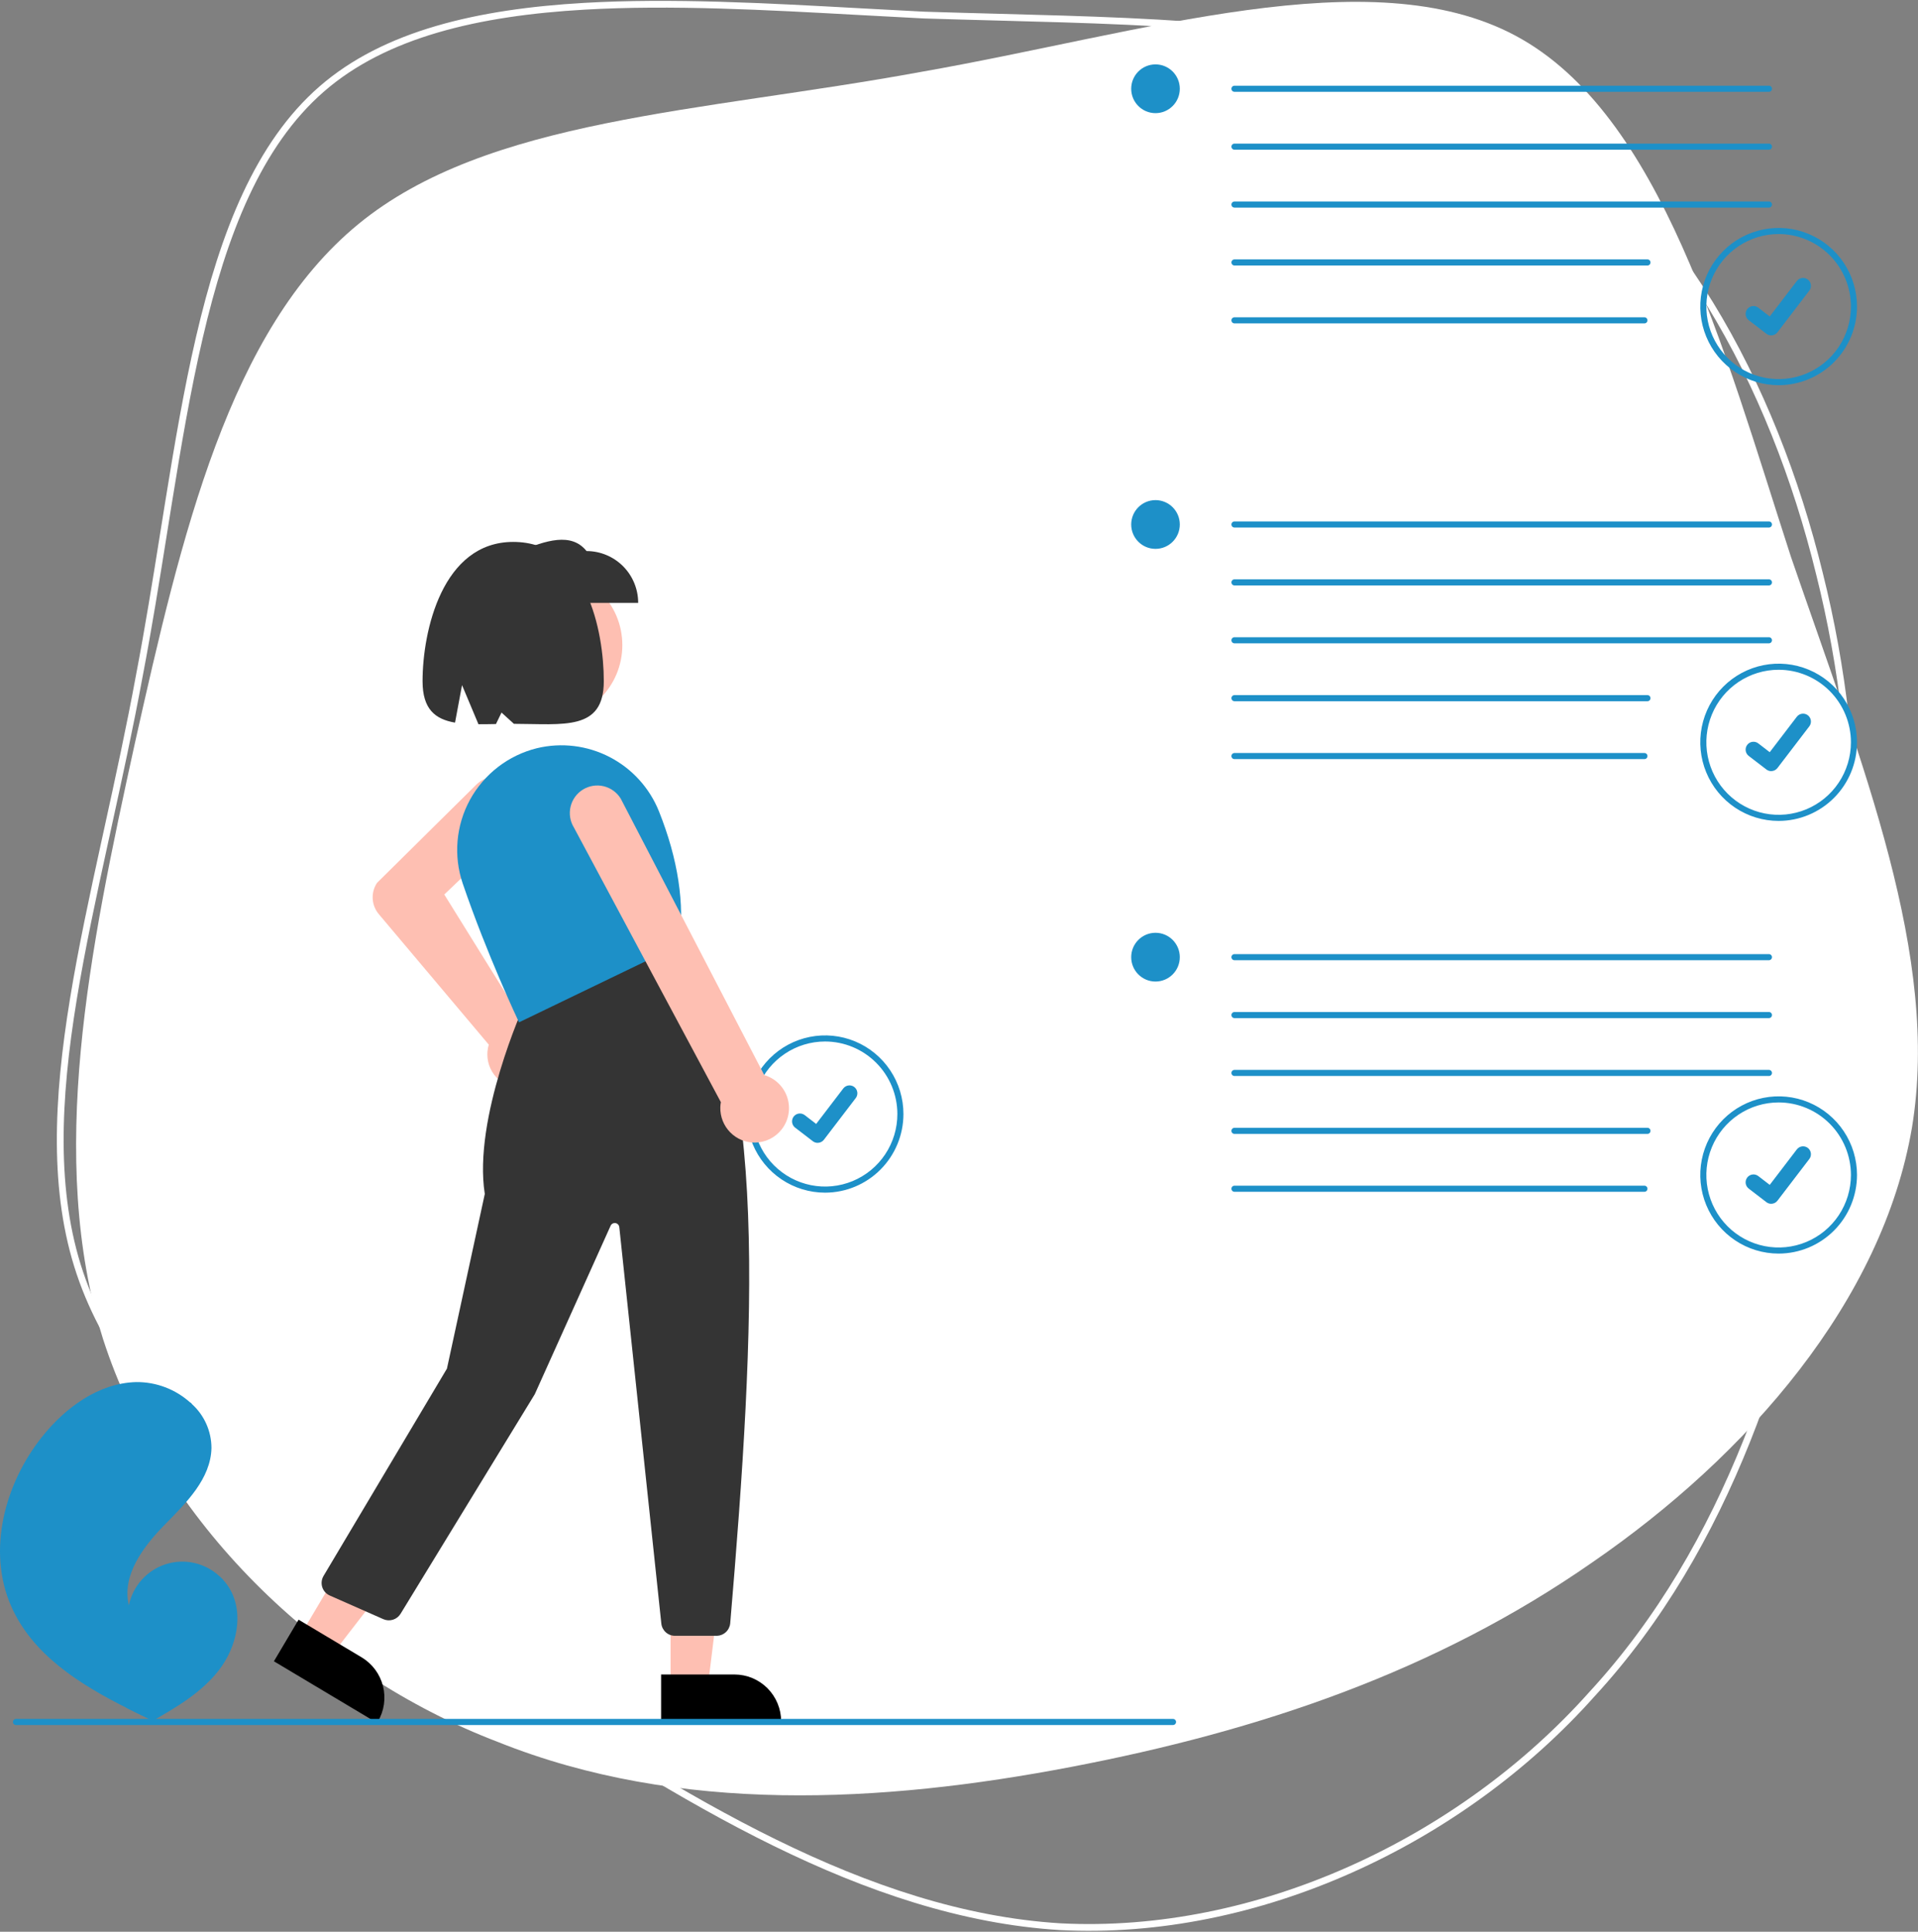 <svg width="566" height="570" viewBox="0 0 566 570" fill="none" xmlns="http://www.w3.org/2000/svg">
<rect x="0" y="0" width="566" height="570" fill="#808080" stroke="none"/>
<path d="M272.659 4.445L272.668 4.445L272.677 4.445C279.96 4.678 287.18 4.869 294.323 5.059C320.359 5.748 345.37 6.411 368.706 8.947C398.433 12.178 425.328 18.44 448.012 31.606C493.932 58.607 523.294 113.428 536.907 169.21L536.909 169.216C551.045 225.606 548.884 282.147 538.749 339.745C528.611 397.361 509.872 456.345 469.869 499.805L469.864 499.811L469.858 499.817C431.039 543.411 370.913 571.514 312.835 568.51C255.39 564.966 201.052 530.424 147.099 495.138C119.87 477.174 93.009 459.285 70.925 439.864C48.839 420.441 31.615 399.557 23.576 375.643C15.536 351.727 16.798 324.51 21.659 294.782C24.087 279.927 27.408 264.477 30.898 248.525C31.185 247.211 31.474 245.893 31.763 244.572C34.983 229.87 38.294 214.756 41.126 199.336C43.794 185.433 46.051 171.308 48.279 157.37C48.766 154.327 49.251 151.292 49.738 148.271C52.46 131.401 55.262 114.938 58.839 99.564C65.999 68.782 76.225 42.568 94.92 26.282C113.607 10.003 141.069 3.658 172.454 1.848C198.061 0.371 226.123 1.916 253.941 3.447C260.203 3.792 266.452 4.136 272.659 4.445Z" stroke="white" stroke-width="2"/>
<path d="M528.512 164.322C549.78 226.184 572.516 282.226 564.226 332.683C555.523 383.854 515.794 429.438 469.922 460.984C423.637 493.244 371.622 510.751 315.972 521.389C260.322 532.028 200.325 535.384 147.024 514.037C94.022 493.816 47.716 448.891 30.382 395.024C13.76 341.571 26.41 280.301 39.772 219.444C53.548 157.873 67.623 97.429 105.728 66.148C143.833 34.866 206.681 33.161 271.636 21.244C337.305 9.74 404.369 -12.389 447.239 10.538C490.108 33.464 508.37 102.159 528.512 164.322Z" fill="white"/>
<g clip-path="url(#clip0_160_393)">
<path d="M3.249 473.83C9.497 488.165 23.376 496.939 37.588 504.07C39.572 505.066 41.553 506.033 43.531 506.972C43.544 506.976 43.559 506.986 43.572 506.99C43.667 507.034 43.762 507.079 43.851 507.125C44.26 507.319 44.668 507.512 45.073 507.703L44.88 507.823L44.279 508.192C44.487 508.072 44.693 507.957 44.901 507.837C44.963 507.801 45.028 507.767 45.09 507.731C52.263 503.659 59.54 499.344 64.589 492.829C69.826 486.066 72.113 476.244 67.817 468.842C67.253 467.872 66.583 466.969 65.82 466.149C65.505 465.804 65.172 465.478 64.828 465.161C62.739 463.197 60.165 461.826 57.373 461.191C54.58 460.555 51.669 460.677 48.939 461.545C46.209 462.412 43.759 463.993 41.84 466.125C39.921 468.258 38.602 470.864 38.021 473.677C35.882 464.854 42.25 456.379 48.6 449.908C54.953 443.438 62.207 436.348 62.402 427.265C62.398 424.795 61.872 422.354 60.86 420.103C59.847 417.851 58.372 415.84 56.529 414.202C56.417 414.098 56.305 413.994 56.19 413.893C51.792 409.911 46.058 407.74 40.134 407.814C29.124 408.123 19.335 415.291 12.445 423.915C1.353 437.789 -3.854 457.531 3.249 473.83Z" fill="#1D90C8"/>
<path d="M21.092 451.626C19.436 455.156 18.303 458.91 17.727 462.768C17.264 466.21 17.317 469.701 17.883 473.128C19.108 480.17 22 486.814 26.317 492.501C29.573 496.818 33.36 500.705 37.588 504.07C39.572 505.066 41.553 506.033 43.531 506.972C43.544 506.976 43.559 506.986 43.572 506.99C43.667 507.034 43.762 507.079 43.851 507.125C44.26 507.319 44.668 507.512 45.073 507.703L44.88 507.823L44.279 508.192C44.487 508.072 44.693 507.957 44.901 507.837C44.963 507.801 45.028 507.767 45.09 507.731C43.674 502.235 43.592 496.479 44.85 490.945C46.108 485.411 48.67 480.26 52.322 475.924C55.99 471.644 60.615 468.294 65.82 466.149C65.505 465.804 65.172 465.478 64.828 465.161C62.823 466.023 60.897 467.062 59.074 468.265C52.554 472.543 47.581 478.814 44.889 486.149C42.484 492.805 42.022 500.011 43.556 506.921C43.208 506.679 42.858 506.431 42.518 506.185C35.939 501.666 30.244 495.972 25.718 489.386C21.919 483.743 19.561 477.249 18.852 470.477C18.164 463.081 20.187 455.877 23.636 449.382C27.438 442.436 32.17 436.044 37.698 430.384C43.255 424.565 49.5 419.45 56.295 415.152C56.448 415.054 56.558 414.901 56.602 414.724C56.645 414.547 56.619 414.36 56.529 414.202C56.461 414.058 56.339 413.947 56.19 413.893C56.114 413.871 56.035 413.867 55.957 413.881C55.879 413.895 55.806 413.926 55.741 413.972C54.903 414.503 54.071 415.039 53.248 415.592C46.398 420.2 40.145 425.643 34.633 431.797C29.155 437.689 24.59 444.373 21.092 451.626V451.626Z" fill="#1D90C8"/>
<path d="M243.481 351.916C238.908 351.916 234.437 350.555 230.634 348.006C226.831 345.457 223.868 341.833 222.117 337.594C220.367 333.355 219.909 328.691 220.802 324.19C221.694 319.69 223.896 315.556 227.13 312.312C230.364 309.068 234.484 306.858 238.97 305.963C243.455 305.068 248.105 305.527 252.33 307.283C256.556 309.039 260.167 312.012 262.708 315.828C265.249 319.643 266.605 324.128 266.605 328.716C266.598 334.867 264.16 340.764 259.825 345.113C255.489 349.462 249.612 351.909 243.481 351.916V351.916ZM243.481 307.315C239.262 307.315 235.138 308.57 231.63 310.922C228.122 313.274 225.388 316.616 223.773 320.527C222.159 324.437 221.736 328.74 222.559 332.891C223.382 337.043 225.414 340.856 228.397 343.849C231.381 346.842 235.182 348.88 239.319 349.706C243.457 350.532 247.746 350.108 251.644 348.488C255.542 346.869 258.874 344.125 261.218 340.606C263.562 337.087 264.813 332.949 264.813 328.716C264.806 323.042 262.557 317.603 258.558 313.591C254.559 309.578 249.137 307.322 243.481 307.315V307.315Z" fill="#1D90C8"/>
<path d="M241.279 337.223C240.778 337.224 240.292 337.062 239.892 336.761L239.867 336.742L234.643 332.733C234.401 332.547 234.198 332.315 234.045 332.05C233.893 331.785 233.794 331.493 233.754 331.19C233.714 330.887 233.734 330.578 233.813 330.283C233.892 329.988 234.028 329.711 234.213 329.468C234.399 329.225 234.63 329.021 234.894 328.868C235.158 328.715 235.449 328.616 235.751 328.576C236.054 328.536 236.361 328.556 236.655 328.635C236.95 328.714 237.226 328.85 237.468 329.036L240.851 331.64L248.847 321.175C249.032 320.932 249.263 320.728 249.527 320.575C249.791 320.422 250.082 320.323 250.385 320.283C250.687 320.243 250.994 320.263 251.288 320.342C251.582 320.421 251.858 320.557 252.1 320.743L252.101 320.744L252.051 320.813L252.102 320.744C252.59 321.12 252.909 321.675 252.99 322.287C253.07 322.899 252.905 323.518 252.531 324.009L243.127 336.312C242.909 336.596 242.63 336.825 242.309 336.983C241.989 337.14 241.637 337.222 241.281 337.22L241.279 337.223Z" fill="#1D90C8"/>
<path d="M161.638 212.442C173.794 212.442 183.649 202.555 183.649 190.359C183.649 178.163 173.794 168.277 161.638 168.277C149.482 168.277 139.627 178.163 139.627 190.359C139.627 202.555 149.482 212.442 161.638 212.442Z" fill="#FEBFB2"/>
<path d="M153.691 321.025C153.414 321.025 153.136 321.012 152.856 320.988C151.472 320.872 150.127 320.464 148.911 319.79C147.695 319.117 146.634 318.193 145.799 317.08C144.963 315.966 144.372 314.688 144.063 313.33C143.754 311.971 143.735 310.562 144.006 309.195C144.07 308.878 144.151 308.564 144.248 308.255L111.762 269.709C110.704 268.443 110.08 266.868 109.984 265.219C109.888 263.569 110.325 261.933 111.23 260.552L111.288 260.48L140.53 231.553C141.325 230.766 142.267 230.146 143.303 229.727C144.338 229.308 145.446 229.099 146.562 229.112C147.679 229.125 148.782 229.36 149.807 229.803C150.833 230.246 151.76 230.889 152.537 231.693C153.313 232.498 153.923 233.449 154.332 234.492C154.74 235.534 154.938 236.648 154.915 237.768C154.892 238.888 154.648 239.992 154.197 241.016C153.746 242.041 153.097 242.966 152.288 243.738L131.109 263.937L154.295 301.27C154.734 301.293 155.171 301.347 155.602 301.432C158 301.912 160.135 303.269 161.592 305.24C163.049 307.211 163.724 309.654 163.485 312.096C163.247 314.538 162.113 316.804 160.303 318.454C158.493 320.104 156.137 321.02 153.691 321.025L153.691 321.025Z" fill="#FEBFB2"/>
<path d="M197.89 497.691L208.877 497.69L214.103 455.175L197.888 455.175L197.89 497.691Z" fill="#FEBFB2"/>
<path d="M195.087 494.092L216.724 494.092H216.725C218.536 494.092 220.329 494.449 222.002 495.144C223.675 495.84 225.195 496.859 226.475 498.143C227.756 499.428 228.771 500.953 229.464 502.631C230.157 504.31 230.514 506.108 230.514 507.925V508.375L195.088 508.376L195.087 494.092Z" fill="black"/>
<path d="M88.687 482.451L98.127 488.09L124.3 454.242L110.367 445.92L88.687 482.451Z" fill="#FEBFB2"/>
<path d="M88.115 477.92L106.705 489.025L106.706 489.026C108.262 489.955 109.62 491.183 110.703 492.639C111.786 494.095 112.573 495.751 113.018 497.512C113.463 499.273 113.558 501.104 113.297 502.902C113.037 504.7 112.426 506.429 111.499 507.989L111.27 508.376L80.831 490.193L88.115 477.92Z" fill="black"/>
<path d="M211.469 482.674H199.166C198.17 482.676 197.209 482.307 196.468 481.638C195.727 480.97 195.26 480.05 195.156 479.056L182.753 362.088C182.722 361.794 182.595 361.518 182.392 361.303C182.189 361.088 181.921 360.946 181.629 360.899C181.338 360.853 181.039 360.903 180.779 361.043C180.52 361.184 180.313 361.406 180.191 361.676L157.816 411.382L118.202 476.188C117.689 477.019 116.895 477.637 115.966 477.928C115.036 478.22 114.033 478.166 113.14 477.776L97.315 470.79C96.791 470.559 96.323 470.219 95.941 469.793C95.558 469.366 95.271 468.863 95.097 468.316C94.923 467.77 94.867 467.193 94.933 466.623C94.998 466.053 95.184 465.504 95.477 465.011L131.893 403.837L143.062 352.294C139.549 329.942 154.608 296.71 154.76 296.376L154.835 296.214L200.114 278.042L200.322 278.298C227.227 311.248 222.849 392.021 215.489 478.967C215.398 479.976 214.936 480.915 214.193 481.6C213.45 482.285 212.478 482.668 211.469 482.674V482.674Z" fill="#343434"/>
<path d="M153.164 301.66L152.97 301.253C152.878 301.058 143.655 281.542 136.545 260.683C135.178 256.649 134.662 252.375 135.028 248.13C135.394 243.886 136.635 239.764 138.671 236.025C140.734 232.249 143.557 228.943 146.96 226.317C150.363 223.692 154.273 221.804 158.441 220.774V220.774C165.677 219.033 173.296 219.959 179.909 223.383C186.522 226.806 191.689 232.498 194.469 239.423C200.108 253.573 202.11 266.769 200.419 278.646L200.385 278.884L200.17 278.987L153.164 301.66Z" fill="#1D90C8"/>
<path d="M230.612 333.323C229.677 334.496 228.495 335.447 227.151 336.108C225.806 336.768 224.333 337.122 222.836 337.144V337.144C221.47 337.163 220.115 336.905 218.852 336.385C217.588 335.865 216.443 335.094 215.484 334.119C214.524 333.144 213.772 331.985 213.27 330.71C212.769 329.436 212.53 328.073 212.567 326.704C212.582 326.203 212.636 325.704 212.728 325.211L169.386 244.226C168.82 243.316 168.438 242.303 168.262 241.245C168.087 240.187 168.122 239.105 168.365 238.06C168.608 237.015 169.055 236.029 169.679 235.158C170.304 234.288 171.094 233.549 172.003 232.986C172.913 232.422 173.925 232.045 174.981 231.875C176.037 231.705 177.115 231.747 178.155 231.997C179.195 232.247 180.175 232.7 181.04 233.332C181.904 233.963 182.635 234.76 183.192 235.676L225.533 317.229C227.13 317.695 228.589 318.549 229.779 319.715C230.969 320.881 231.855 322.324 232.357 323.915C232.859 325.506 232.963 327.197 232.658 328.838C232.354 330.479 231.651 332.019 230.612 333.323V333.323Z" fill="#FEBFB2"/>
<path d="M188.325 177.885H153.375V162.601C161.046 159.543 168.553 156.943 173.091 162.601C177.131 162.601 181.006 164.211 183.863 167.078C186.72 169.944 188.325 173.832 188.325 177.885Z" fill="#343434"/>
<path d="M151.44 159.904C130.546 159.904 124.698 186.179 124.698 201.002C124.698 209.269 128.424 212.225 134.28 213.226L136.348 202.161L141.191 213.702C142.836 213.71 144.564 213.678 146.356 213.645L147.998 210.252L151.66 213.584C166.327 213.606 178.182 215.751 178.182 201.002C178.182 186.179 173.053 159.904 151.44 159.904Z" fill="#343434"/>
<path d="M340.986 161.954C344.946 161.954 348.156 158.734 348.156 154.762C348.156 150.789 344.946 147.569 340.986 147.569C337.027 147.569 333.817 150.789 333.817 154.762C333.817 158.734 337.027 161.954 340.986 161.954Z" fill="#1D90C8"/>
<path d="M524.876 242.228C520.303 242.228 515.832 240.867 512.029 238.318C508.226 235.769 505.263 232.145 503.512 227.906C501.762 223.667 501.304 219.003 502.197 214.502C503.089 210.002 505.291 205.868 508.525 202.624C511.759 199.38 515.879 197.17 520.365 196.275C524.85 195.38 529.5 195.839 533.725 197.595C537.951 199.351 541.562 202.324 544.103 206.14C546.644 209.955 548 214.44 548 219.028C547.993 225.179 545.555 231.076 541.22 235.425C536.884 239.774 531.007 242.221 524.876 242.228V242.228ZM524.876 197.627C520.657 197.627 516.533 198.882 513.025 201.234C509.517 203.586 506.783 206.928 505.168 210.838C503.554 214.749 503.131 219.052 503.954 223.203C504.777 227.355 506.809 231.168 509.792 234.161C512.776 237.154 516.577 239.192 520.715 240.018C524.852 240.844 529.141 240.42 533.039 238.8C536.937 237.181 540.269 234.438 542.613 230.918C544.957 227.399 546.208 223.261 546.208 219.028C546.201 213.354 543.952 207.915 539.953 203.903C535.954 199.89 530.532 197.634 524.876 197.627V197.627Z" fill="#1D90C8"/>
<path d="M522.674 227.535C522.174 227.536 521.687 227.374 521.287 227.073L521.262 227.054L516.038 223.045C515.55 222.669 515.23 222.114 515.149 221.502C515.069 220.889 515.234 220.27 515.608 219.78C515.983 219.289 516.536 218.969 517.147 218.888C517.757 218.807 518.374 218.972 518.863 219.348L522.247 221.951L530.242 211.486C530.427 211.244 530.659 211.04 530.922 210.887C531.186 210.734 531.478 210.635 531.78 210.595C532.082 210.555 532.389 210.575 532.683 210.654C532.978 210.733 533.254 210.869 533.495 211.055L533.496 211.056L533.446 211.125L533.497 211.056C533.985 211.432 534.305 211.987 534.385 212.599C534.465 213.211 534.301 213.83 533.927 214.32L524.522 226.624C524.305 226.907 524.025 227.137 523.705 227.294C523.384 227.452 523.032 227.533 522.676 227.532L522.674 227.535Z" fill="#1D90C8"/>
<path d="M522.011 155.66H364.287C364.049 155.66 363.821 155.566 363.653 155.397C363.485 155.229 363.391 155 363.391 154.761C363.391 154.523 363.485 154.294 363.653 154.126C363.821 153.957 364.049 153.862 364.287 153.862H522.011C522.249 153.862 522.477 153.957 522.645 154.126C522.813 154.294 522.907 154.523 522.907 154.761C522.907 155 522.813 155.229 522.645 155.397C522.477 155.566 522.249 155.66 522.011 155.66Z" fill="#1D90C8"/>
<path d="M522.011 172.743H364.287C364.049 172.743 363.821 172.648 363.653 172.48C363.485 172.311 363.391 172.083 363.391 171.844C363.391 171.606 363.485 171.377 363.653 171.208C363.821 171.04 364.049 170.945 364.287 170.945H522.011C522.249 170.945 522.477 171.04 522.645 171.208C522.813 171.377 522.907 171.606 522.907 171.844C522.907 172.083 522.813 172.311 522.645 172.48C522.477 172.648 522.249 172.743 522.011 172.743Z" fill="#1D90C8"/>
<path d="M522.011 189.826H364.287C364.049 189.826 363.821 189.731 363.653 189.562C363.485 189.394 363.391 189.165 363.391 188.927C363.391 188.688 363.485 188.46 363.653 188.291C363.821 188.122 364.049 188.028 364.287 188.028H522.011C522.249 188.028 522.477 188.122 522.645 188.291C522.813 188.46 522.907 188.688 522.907 188.927C522.907 189.165 522.813 189.394 522.645 189.562C522.477 189.731 522.249 189.826 522.011 189.826Z" fill="#1D90C8"/>
<path d="M486.165 206.908H364.287C364.049 206.908 363.821 206.814 363.653 206.645C363.485 206.476 363.391 206.248 363.391 206.009C363.391 205.771 363.485 205.542 363.653 205.373C363.821 205.205 364.049 205.11 364.287 205.11H486.165C486.402 205.11 486.63 205.205 486.798 205.373C486.967 205.542 487.061 205.771 487.061 206.009C487.061 206.248 486.967 206.476 486.798 206.645C486.63 206.814 486.402 206.908 486.165 206.908Z" fill="#1D90C8"/>
<path d="M485.269 223.991H364.287C364.049 223.991 363.821 223.896 363.653 223.727C363.485 223.559 363.391 223.33 363.391 223.092C363.391 222.853 363.485 222.625 363.653 222.456C363.821 222.287 364.049 222.193 364.287 222.193H485.269C485.506 222.193 485.734 222.287 485.902 222.456C486.07 222.625 486.165 222.853 486.165 223.092C486.165 223.33 486.07 223.559 485.902 223.727C485.734 223.896 485.506 223.991 485.269 223.991Z" fill="#1D90C8"/>
<path d="M340.986 33.385C344.946 33.385 348.156 30.165 348.156 26.193C348.156 22.22 344.946 19 340.986 19C337.027 19 333.817 22.22 333.817 26.193C333.817 30.165 337.027 33.385 340.986 33.385Z" fill="#1D90C8"/>
<path d="M524.876 113.659C520.303 113.659 515.832 112.298 512.029 109.749C508.226 107.2 505.263 103.577 503.512 99.338C501.762 95.098 501.304 90.434 502.197 85.934C503.089 81.433 505.291 77.3 508.525 74.055C511.759 70.811 515.879 68.601 520.365 67.706C524.85 66.811 529.5 67.27 533.725 69.026C537.951 70.782 541.562 73.756 544.103 77.571C546.644 81.386 548 85.871 548 90.46C547.993 96.61 545.555 102.507 541.22 106.856C536.884 111.205 531.007 113.652 524.876 113.659V113.659ZM524.876 69.058C520.657 69.058 516.533 70.314 513.025 72.665C509.517 75.017 506.783 78.359 505.168 82.27C503.554 86.18 503.131 90.483 503.954 94.635C504.777 98.786 506.809 102.599 509.792 105.592C512.776 108.585 516.577 110.624 520.715 111.449C524.852 112.275 529.141 111.851 533.039 110.231C536.937 108.612 540.269 105.869 542.613 102.349C544.957 98.83 546.208 94.692 546.208 90.46C546.201 84.785 543.952 79.346 539.953 75.334C535.954 71.322 530.532 69.065 524.876 69.058V69.058Z" fill="#1D90C8"/>
<path d="M522.674 98.966C522.174 98.967 521.687 98.805 521.287 98.504L521.262 98.485L516.038 94.476C515.55 94.1 515.23 93.545 515.149 92.933C515.069 92.32 515.234 91.701 515.608 91.211C515.983 90.721 516.536 90.4 517.147 90.319C517.757 90.238 518.374 90.404 518.863 90.779L522.247 93.382L530.242 82.918C530.427 82.675 530.659 82.471 530.922 82.318C531.186 82.165 531.478 82.066 531.78 82.026C532.082 81.986 532.389 82.006 532.683 82.085C532.978 82.164 533.254 82.3 533.495 82.486L533.496 82.487L533.446 82.556L533.497 82.487C533.985 82.863 534.305 83.418 534.385 84.03C534.465 84.642 534.301 85.261 533.927 85.751L524.522 98.055C524.305 98.339 524.025 98.568 523.705 98.725C523.384 98.883 523.032 98.964 522.676 98.963L522.674 98.966Z" fill="#1D90C8"/>
<path d="M522.011 27.092H364.287C364.049 27.092 363.821 26.997 363.653 26.828C363.485 26.66 363.391 26.431 363.391 26.192C363.391 25.954 363.485 25.725 363.653 25.557C363.821 25.388 364.049 25.294 364.287 25.294H522.011C522.249 25.294 522.477 25.388 522.645 25.557C522.813 25.725 522.907 25.954 522.907 26.192C522.907 26.431 522.813 26.66 522.645 26.828C522.477 26.997 522.249 27.092 522.011 27.092Z" fill="#1D90C8"/>
<path d="M522.011 44.174H364.287C364.049 44.174 363.821 44.08 363.653 43.911C363.485 43.742 363.391 43.514 363.391 43.275C363.391 43.037 363.485 42.808 363.653 42.64C363.821 42.471 364.049 42.376 364.287 42.376H522.011C522.249 42.376 522.477 42.471 522.645 42.64C522.813 42.808 522.907 43.037 522.907 43.275C522.907 43.514 522.813 43.742 522.645 43.911C522.477 44.08 522.249 44.174 522.011 44.174Z" fill="#1D90C8"/>
<path d="M522.011 61.257H364.287C364.049 61.257 363.821 61.162 363.653 60.994C363.485 60.825 363.391 60.596 363.391 60.358C363.391 60.119 363.485 59.891 363.653 59.722C363.821 59.553 364.049 59.459 364.287 59.459H522.011C522.249 59.459 522.477 59.553 522.645 59.722C522.813 59.891 522.907 60.119 522.907 60.358C522.907 60.596 522.813 60.825 522.645 60.994C522.477 61.162 522.249 61.257 522.011 61.257Z" fill="#1D90C8"/>
<path d="M486.165 78.339H364.287C364.049 78.339 363.821 78.245 363.653 78.076C363.485 77.907 363.391 77.679 363.391 77.44C363.391 77.202 363.485 76.973 363.653 76.805C363.821 76.636 364.049 76.541 364.287 76.541H486.165C486.402 76.541 486.63 76.636 486.798 76.805C486.967 76.973 487.061 77.202 487.061 77.44C487.061 77.679 486.967 77.907 486.798 78.076C486.63 78.245 486.402 78.339 486.165 78.339Z" fill="#1D90C8"/>
<path d="M485.269 95.422H364.287C364.049 95.422 363.821 95.327 363.653 95.159C363.485 94.99 363.391 94.761 363.391 94.523C363.391 94.284 363.485 94.056 363.653 93.887C363.821 93.719 364.049 93.624 364.287 93.624H485.269C485.506 93.624 485.734 93.719 485.902 93.887C486.07 94.056 486.165 94.284 486.165 94.523C486.165 94.761 486.07 94.99 485.902 95.159C485.734 95.327 485.506 95.422 485.269 95.422Z" fill="#1D90C8"/>
<path d="M340.986 289.624C344.946 289.624 348.156 286.404 348.156 282.431C348.156 278.459 344.946 275.239 340.986 275.239C337.027 275.239 333.817 278.459 333.817 282.431C333.817 286.404 337.027 289.624 340.986 289.624Z" fill="#1D90C8"/>
<path d="M524.876 369.897C520.303 369.897 515.832 368.537 512.029 365.987C508.226 363.438 505.263 359.815 503.512 355.576C501.762 351.337 501.304 346.672 502.197 342.172C503.089 337.672 505.291 333.538 508.525 330.294C511.759 327.049 515.879 324.84 520.365 323.945C524.85 323.049 529.5 323.509 533.725 325.265C537.951 327.021 541.562 329.994 544.103 333.809C546.644 337.624 548 342.11 548 346.698C547.993 352.849 545.555 358.745 541.22 363.095C536.884 367.444 531.007 369.89 524.876 369.897V369.897ZM524.876 325.297C520.657 325.297 516.533 326.552 513.025 328.904C509.517 331.255 506.783 334.598 505.168 338.508C503.554 342.419 503.131 346.722 503.954 350.873C504.777 355.025 506.809 358.838 509.792 361.831C512.776 364.824 516.577 366.862 520.715 367.688C524.852 368.514 529.141 368.09 533.039 366.47C536.937 364.85 540.269 362.107 542.613 358.588C544.957 355.068 546.208 350.931 546.208 346.698C546.201 341.024 543.952 335.584 539.953 331.572C535.954 327.56 530.532 325.303 524.876 325.297V325.297Z" fill="#1D90C8"/>
<path d="M522.674 355.205C522.174 355.206 521.687 355.043 521.287 354.742L521.262 354.724L516.038 350.715C515.796 350.528 515.593 350.296 515.441 350.032C515.288 349.767 515.189 349.474 515.149 349.171C515.109 348.868 515.129 348.56 515.208 348.264C515.287 347.969 515.423 347.692 515.608 347.449C515.794 347.207 516.025 347.003 516.289 346.85C516.553 346.697 516.844 346.597 517.147 346.557C517.449 346.517 517.756 346.537 518.05 346.616C518.345 346.695 518.621 346.832 518.863 347.018L522.247 349.621L530.242 339.156C530.427 338.913 530.659 338.71 530.922 338.557C531.186 338.404 531.478 338.304 531.78 338.264C532.082 338.224 532.389 338.244 532.683 338.323C532.978 338.402 533.254 338.539 533.495 338.725L533.496 338.725L533.446 338.795L533.497 338.725C533.985 339.102 534.304 339.657 534.385 340.269C534.465 340.881 534.301 341.5 533.927 341.99L524.522 354.294C524.305 354.577 524.025 354.807 523.705 354.964C523.384 355.122 523.032 355.203 522.676 355.202L522.674 355.205Z" fill="#1D90C8"/>
<path d="M522.011 283.33H364.287C364.049 283.33 363.821 283.236 363.653 283.067C363.485 282.898 363.391 282.67 363.391 282.431C363.391 282.193 363.485 281.964 363.653 281.796C363.821 281.627 364.049 281.532 364.287 281.532H522.011C522.249 281.532 522.477 281.627 522.645 281.796C522.813 281.964 522.907 282.193 522.907 282.431C522.907 282.67 522.813 282.898 522.645 283.067C522.477 283.236 522.249 283.33 522.011 283.33Z" fill="#1D90C8"/>
<path d="M522.011 300.413H364.287C364.049 300.413 363.821 300.318 363.653 300.15C363.485 299.981 363.391 299.752 363.391 299.514C363.391 299.275 363.485 299.047 363.653 298.878C363.821 298.709 364.049 298.615 364.287 298.615H522.011C522.249 298.615 522.477 298.709 522.645 298.878C522.813 299.047 522.907 299.275 522.907 299.514C522.907 299.752 522.813 299.981 522.645 300.15C522.477 300.318 522.249 300.413 522.011 300.413Z" fill="#1D90C8"/>
<path d="M522.011 317.495H364.287C364.049 317.495 363.821 317.401 363.653 317.232C363.485 317.063 363.391 316.835 363.391 316.596C363.391 316.358 363.485 316.129 363.653 315.961C363.821 315.792 364.049 315.697 364.287 315.697H522.011C522.249 315.697 522.477 315.792 522.645 315.961C522.813 316.129 522.907 316.358 522.907 316.596C522.907 316.835 522.813 317.063 522.645 317.232C522.477 317.401 522.249 317.495 522.011 317.495Z" fill="#1D90C8"/>
<path d="M486.165 334.578H364.287C364.049 334.578 363.821 334.483 363.653 334.315C363.485 334.146 363.391 333.917 363.391 333.679C363.391 333.44 363.485 333.212 363.653 333.043C363.821 332.875 364.049 332.78 364.287 332.78H486.165C486.402 332.78 486.63 332.875 486.798 333.043C486.967 333.212 487.061 333.44 487.061 333.679C487.061 333.917 486.967 334.146 486.798 334.315C486.63 334.483 486.402 334.578 486.165 334.578Z" fill="#1D90C8"/>
<path d="M485.269 351.66H364.287C364.049 351.66 363.821 351.566 363.653 351.397C363.485 351.229 363.391 351 363.391 350.761C363.391 350.523 363.485 350.294 363.653 350.126C363.821 349.957 364.049 349.862 364.287 349.862H485.269C485.506 349.862 485.734 349.957 485.902 350.126C486.07 350.294 486.165 350.523 486.165 350.761C486.165 351 486.07 351.229 485.902 351.397C485.734 351.566 485.506 351.66 485.269 351.66Z" fill="#1D90C8"/>
<path d="M346.155 509H4.717C4.48 509 4.252 508.905 4.084 508.736C3.916 508.568 3.821 508.339 3.821 508.101C3.821 507.862 3.916 507.634 4.084 507.465C4.252 507.296 4.48 507.202 4.717 507.202H346.155C346.393 507.202 346.621 507.296 346.789 507.465C346.957 507.634 347.051 507.862 347.051 508.101C347.051 508.339 346.957 508.568 346.789 508.736C346.621 508.905 346.393 509 346.155 509Z" fill="#1D90C8"/>
</g>
<defs>
<clipPath id="clip0_160_393">
<rect width="548" height="490" fill="white" transform="translate(0 19)"/>
</clipPath>
</defs>
</svg>
